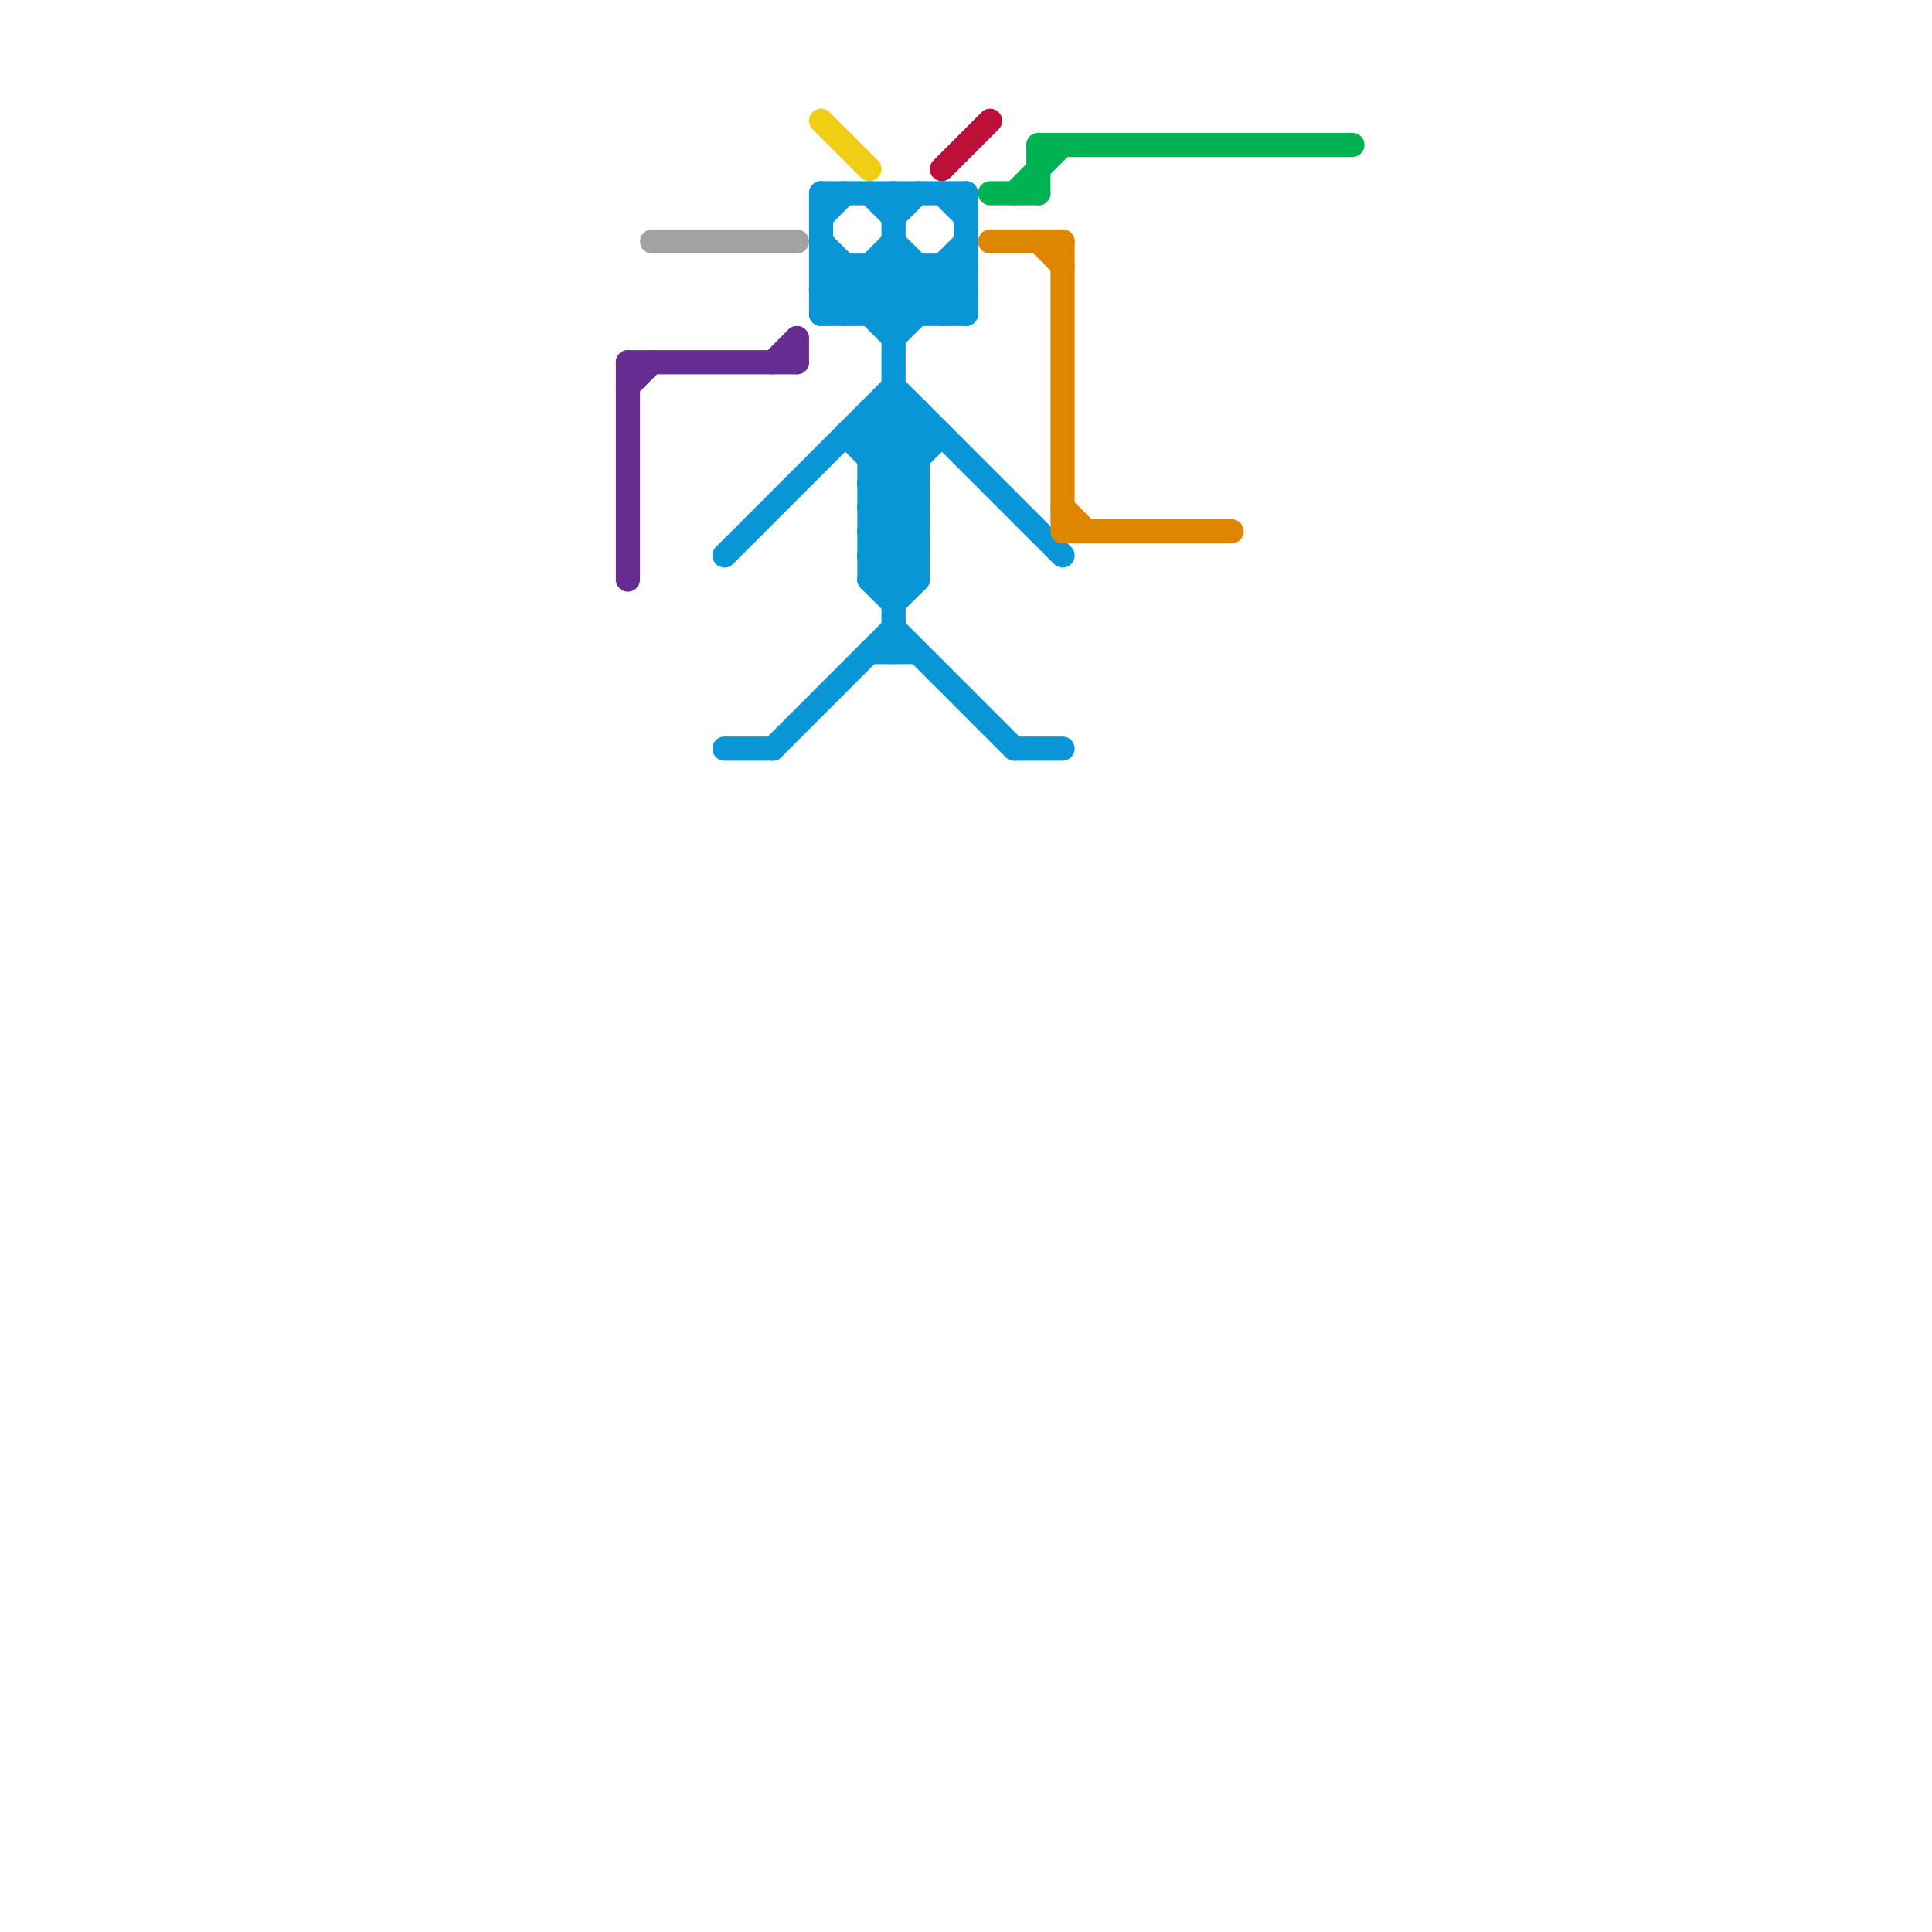 
<svg version="1.1" xmlns="http://www.w3.org/2000/svg" viewBox="0 0 80 80">
<style>text { font: 1px Helvetica; font-weight: 600; white-space: pre; dominant-baseline: central; } line { stroke-width: 1; fill: none; stroke-linecap: round; stroke-linejoin: round; } .c0 { stroke: #662c90 } .c1 { stroke: #a2a2a2 } .c2 { stroke: #0896d7 } .c3 { stroke: #f0ce15 } .c4 { stroke: #bd1038 } .c5 { stroke: #df8600 } .c6 { stroke: #00b251 }</style><defs><g id="wm-xf"><circle r="1.2" fill="#000"/><circle r="0.9" fill="#fff"/><circle r="0.6" fill="#000"/><circle r="0.3" fill="#fff"/></g><g id="wm"><circle r="0.6" fill="#000"/><circle r="0.3" fill="#fff"/></g></defs><line class="c0" x1="26" y1="15" x2="33" y2="15"/><line class="c0" x1="26" y1="15" x2="26" y2="24"/><line class="c0" x1="32" y1="15" x2="33" y2="14"/><line class="c0" x1="33" y1="14" x2="33" y2="15"/><line class="c0" x1="26" y1="16" x2="27" y2="15"/><line class="c1" x1="27" y1="10" x2="33" y2="10"/><line class="c2" x1="36" y1="22" x2="38" y2="22"/><line class="c2" x1="34" y1="9" x2="35" y2="8"/><line class="c2" x1="36" y1="21" x2="38" y2="23"/><line class="c2" x1="35" y1="18" x2="39" y2="18"/><line class="c2" x1="36" y1="21" x2="39" y2="18"/><line class="c2" x1="36" y1="8" x2="37" y2="9"/><line class="c2" x1="39" y1="11" x2="40" y2="12"/><line class="c2" x1="36" y1="24" x2="38" y2="22"/><line class="c2" x1="37" y1="10" x2="40" y2="13"/><line class="c2" x1="34" y1="10" x2="37" y2="13"/><line class="c2" x1="36" y1="17" x2="38" y2="17"/><line class="c2" x1="34" y1="11" x2="37" y2="14"/><line class="c2" x1="37" y1="14" x2="40" y2="11"/><line class="c2" x1="36" y1="19" x2="38" y2="19"/><line class="c2" x1="34" y1="12" x2="35" y2="13"/><line class="c2" x1="36" y1="18" x2="38" y2="20"/><line class="c2" x1="36" y1="20" x2="38" y2="20"/><line class="c2" x1="30" y1="31" x2="32" y2="31"/><line class="c2" x1="36" y1="22" x2="38" y2="24"/><line class="c2" x1="34" y1="12" x2="40" y2="12"/><line class="c2" x1="38" y1="17" x2="38" y2="24"/><line class="c2" x1="39" y1="13" x2="40" y2="12"/><line class="c2" x1="39" y1="11" x2="39" y2="13"/><line class="c2" x1="36" y1="23" x2="38" y2="21"/><line class="c2" x1="35" y1="13" x2="37" y2="11"/><line class="c2" x1="34" y1="11" x2="40" y2="11"/><line class="c2" x1="36" y1="24" x2="38" y2="24"/><line class="c2" x1="38" y1="11" x2="38" y2="13"/><line class="c2" x1="36" y1="17" x2="38" y2="19"/><line class="c2" x1="37" y1="24" x2="38" y2="23"/><line class="c2" x1="35" y1="18" x2="38" y2="21"/><line class="c2" x1="37" y1="13" x2="40" y2="10"/><line class="c2" x1="36" y1="24" x2="37" y2="25"/><line class="c2" x1="37" y1="17" x2="38" y2="18"/><line class="c2" x1="37" y1="11" x2="39" y2="13"/><line class="c2" x1="36" y1="20" x2="38" y2="22"/><line class="c2" x1="32" y1="31" x2="37" y2="26"/><line class="c2" x1="36" y1="22" x2="38" y2="20"/><line class="c2" x1="30" y1="23" x2="37" y2="16"/><line class="c2" x1="37" y1="16" x2="44" y2="23"/><line class="c2" x1="36" y1="13" x2="38" y2="11"/><line class="c2" x1="42" y1="31" x2="44" y2="31"/><line class="c2" x1="36" y1="17" x2="36" y2="24"/><line class="c2" x1="36" y1="21" x2="38" y2="21"/><line class="c2" x1="36" y1="23" x2="38" y2="23"/><line class="c2" x1="34" y1="13" x2="40" y2="13"/><line class="c2" x1="36" y1="18" x2="37" y2="17"/><line class="c2" x1="37" y1="9" x2="38" y2="8"/><line class="c2" x1="36" y1="23" x2="37" y2="24"/><line class="c2" x1="36" y1="27" x2="38" y2="27"/><line class="c2" x1="37" y1="8" x2="37" y2="27"/><line class="c2" x1="37" y1="26" x2="42" y2="31"/><line class="c2" x1="34" y1="8" x2="40" y2="8"/><line class="c2" x1="36" y1="11" x2="36" y2="13"/><line class="c2" x1="36" y1="11" x2="38" y2="13"/><line class="c2" x1="40" y1="8" x2="40" y2="13"/><line class="c2" x1="34" y1="13" x2="37" y2="10"/><line class="c2" x1="36" y1="19" x2="38" y2="17"/><line class="c2" x1="35" y1="11" x2="35" y2="13"/><line class="c2" x1="34" y1="12" x2="35" y2="11"/><line class="c2" x1="36" y1="20" x2="38" y2="18"/><line class="c2" x1="39" y1="8" x2="40" y2="9"/><line class="c2" x1="34" y1="8" x2="34" y2="13"/><line class="c2" x1="37" y1="25" x2="38" y2="24"/><line class="c3" x1="34" y1="5" x2="36" y2="7"/><line class="c4" x1="39" y1="7" x2="41" y2="5"/><line class="c5" x1="44" y1="22" x2="51" y2="22"/><line class="c5" x1="41" y1="10" x2="44" y2="10"/><line class="c5" x1="43" y1="10" x2="44" y2="11"/><line class="c5" x1="44" y1="10" x2="44" y2="22"/><line class="c5" x1="44" y1="21" x2="45" y2="22"/><line class="c6" x1="43" y1="6" x2="43" y2="8"/><line class="c6" x1="43" y1="6" x2="56" y2="6"/><line class="c6" x1="42" y1="8" x2="44" y2="6"/><line class="c6" x1="41" y1="8" x2="43" y2="8"/>
</svg>
